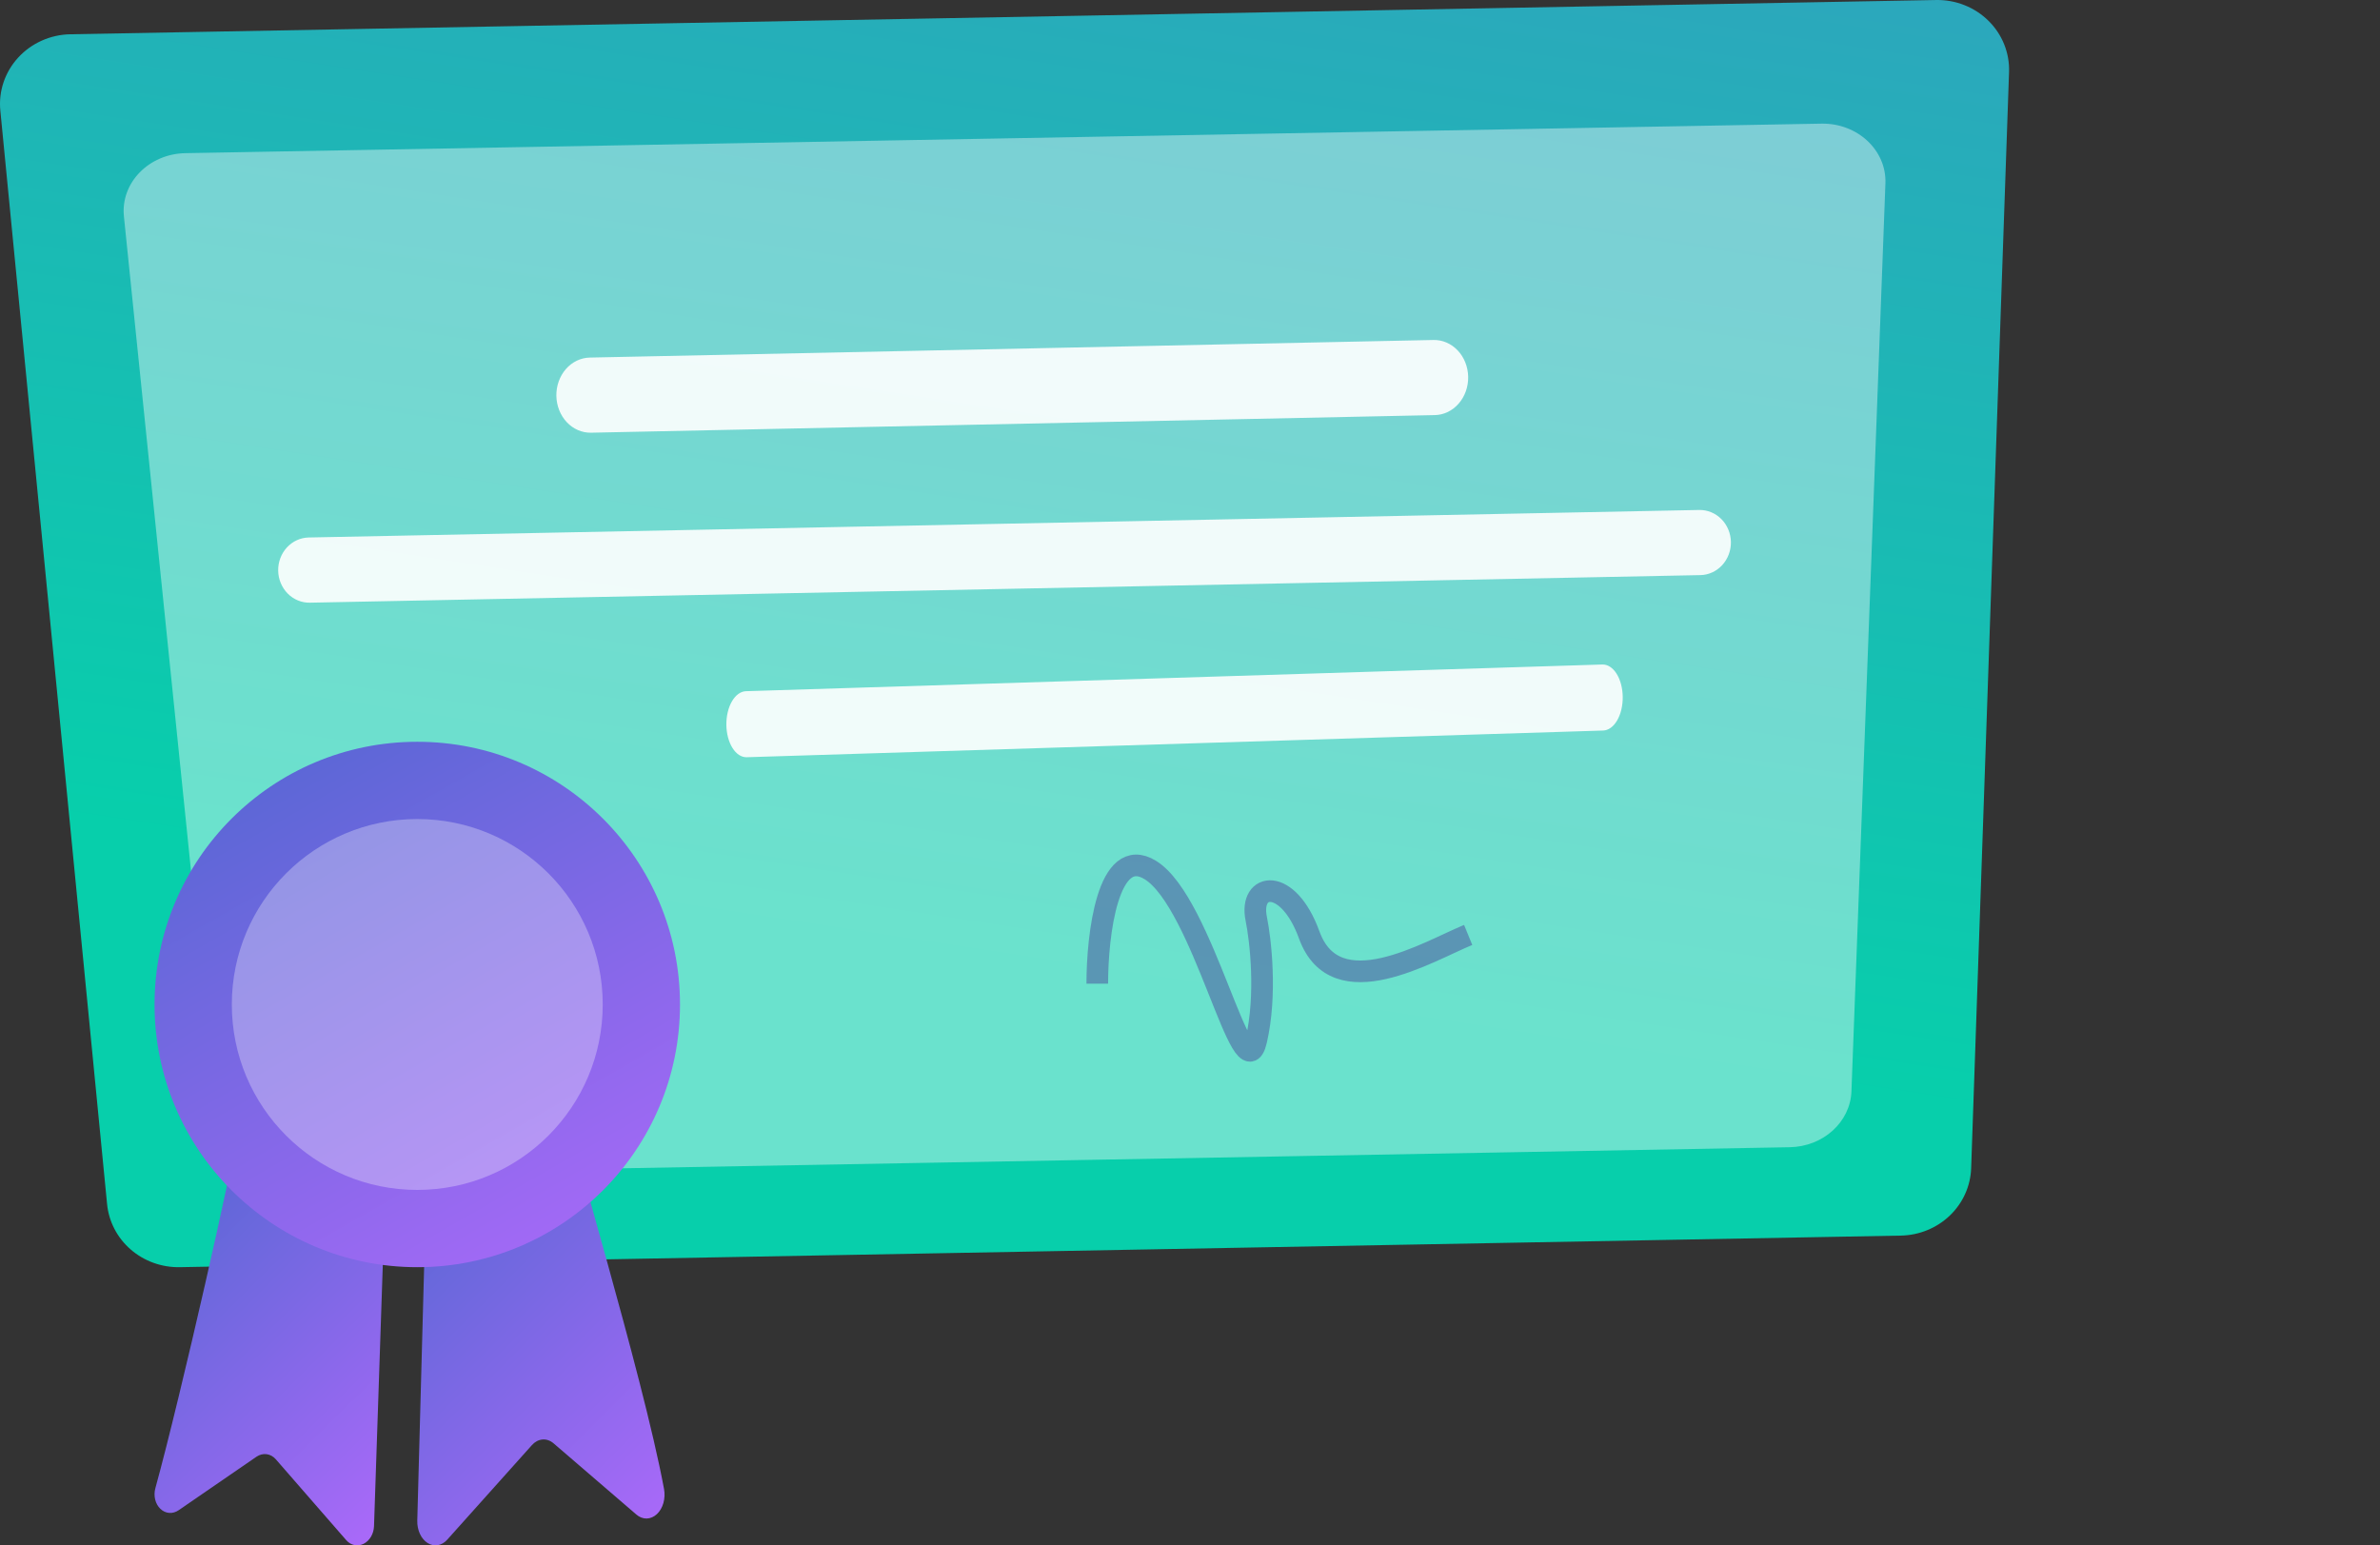 <svg width="154" height="100" viewBox="0 0 154 100" fill="none" xmlns="http://www.w3.org/2000/svg">
<rect x="0" y="0" width="154" height="100" fill="#333333" stroke="none"/>
<path d="M122.996 79.955L11.635 81.999C10.465 82.021 9.331 81.612 8.458 80.855C7.585 80.098 7.039 79.048 6.929 77.916L0.021 7.151C-0.04 6.533 0.032 5.91 0.231 5.32C0.431 4.73 0.753 4.186 1.179 3.723C1.604 3.26 2.123 2.887 2.704 2.628C3.284 2.369 3.913 2.229 4.552 2.217L125.273 0.001C125.903 -0.011 126.529 0.102 127.112 0.333C127.695 0.564 128.224 0.908 128.666 1.345C129.108 1.781 129.454 2.3 129.683 2.87C129.911 3.44 130.019 4.05 129.997 4.662L127.545 75.598C127.505 76.752 127.011 77.848 126.164 78.659C125.318 79.469 124.184 79.933 122.996 79.955Z" fill="url(#paint0_linear_5636_13553)"/>
<path opacity="0.4" d="M115.806 74.237L18.152 75.999C16.025 76.038 14.228 74.565 14.028 72.62L8.018 14.003C7.796 11.838 9.627 9.954 11.995 9.911L117.858 8.001C120.188 7.959 122.074 9.72 121.998 11.859L119.799 70.625C119.723 72.611 117.969 74.198 115.806 74.237Z" fill="white"/>
<path opacity="0.5" d="M71 63.653C71 60.5 71.686 54.615 74.429 56.296C77.857 58.398 80.429 71.01 81.286 67.332C81.971 64.389 81.571 60.851 81.286 59.449C80.805 57.091 83.343 56.717 84.714 60.5C86.429 65.23 92.429 61.551 95 60.5" stroke="#4B4B9C" stroke-width="1.4"/>
<path opacity="0.9" d="M92.84 26.861L38.243 28C37.659 28.011 37.095 27.767 36.675 27.32C36.254 26.873 36.012 26.26 36 25.615C35.995 25.296 36.046 24.979 36.152 24.682C36.258 24.384 36.415 24.113 36.616 23.883C36.816 23.653 37.056 23.469 37.321 23.341C37.586 23.214 37.871 23.145 38.16 23.139L92.756 22C93.046 21.994 93.333 22.051 93.602 22.168C93.871 22.284 94.117 22.458 94.325 22.68C94.534 22.901 94.701 23.166 94.816 23.458C94.932 23.751 94.994 24.066 95 24.385C95.005 24.704 94.954 25.021 94.848 25.319C94.743 25.616 94.585 25.887 94.384 26.117C94.184 26.347 93.944 26.531 93.679 26.659C93.414 26.787 93.129 26.855 92.84 26.861Z" fill="white"/>
<path opacity="0.9" d="M110.026 37.215L20.051 39C19.786 39.005 19.524 38.956 19.278 38.854C19.032 38.753 18.807 38.602 18.616 38.41C18.426 38.218 18.274 37.988 18.168 37.734C18.062 37.48 18.005 37.207 18 36.93C17.99 36.371 18.193 35.83 18.563 35.427C18.933 35.024 19.441 34.792 19.974 34.781L109.95 33C110.214 32.995 110.476 33.044 110.722 33.146C110.969 33.247 111.193 33.398 111.384 33.59C111.574 33.782 111.726 34.012 111.832 34.266C111.938 34.519 111.995 34.793 112 35.07C112.009 35.628 111.806 36.168 111.436 36.57C111.066 36.972 110.559 37.204 110.026 37.215Z" fill="white"/>
<path opacity="0.9" d="M103.73 47.273L48.319 49C48.149 49.005 47.98 48.955 47.822 48.853C47.664 48.75 47.519 48.597 47.397 48.403C47.274 48.208 47.176 47.975 47.108 47.718C47.04 47.461 47.003 47.184 47 46.904C46.997 46.623 47.027 46.344 47.089 46.083C47.151 45.822 47.244 45.583 47.362 45.381C47.48 45.179 47.621 45.017 47.777 44.905C47.933 44.792 48.1 44.732 48.27 44.727L103.681 43C103.851 42.995 104.02 43.045 104.178 43.147C104.336 43.25 104.481 43.403 104.603 43.597C104.726 43.792 104.824 44.025 104.892 44.282C104.96 44.539 104.997 44.816 105 45.096C105.003 45.377 104.973 45.656 104.911 45.917C104.849 46.178 104.756 46.417 104.638 46.619C104.52 46.821 104.379 46.983 104.223 47.095C104.067 47.208 103.9 47.268 103.73 47.273Z" fill="white"/>
<path d="M15.194 74C15.261 74.543 11.717 90.267 10.054 96.297C9.987 96.538 9.982 96.795 10.04 97.034C10.098 97.273 10.216 97.484 10.378 97.638C10.54 97.793 10.739 97.884 10.949 97.9C11.159 97.916 11.371 97.856 11.557 97.728L16.597 94.264C16.797 94.128 17.026 94.071 17.251 94.1C17.476 94.129 17.684 94.245 17.845 94.428L22.402 99.661C22.546 99.828 22.73 99.939 22.93 99.981C23.13 100.023 23.339 99.995 23.529 99.899C23.72 99.803 23.885 99.644 24.005 99.441C24.124 99.239 24.192 99.001 24.201 98.757L25 74.986L15.194 74Z" fill="url(#paint1_linear_5636_13553)"/>
<path d="M36.709 72C36.594 72.662 41.567 88.822 42.967 96.354C43.022 96.655 43.008 96.972 42.925 97.261C42.843 97.552 42.695 97.802 42.503 97.981C42.31 98.159 42.081 98.257 41.846 98.263C41.61 98.268 41.378 98.18 41.181 98.01L35.822 93.4C35.609 93.217 35.358 93.129 35.104 93.15C34.851 93.17 34.61 93.298 34.416 93.514L28.938 99.633C28.764 99.827 28.551 99.95 28.325 99.988C28.098 100.025 27.869 99.976 27.663 99.844C27.458 99.713 27.286 99.507 27.168 99.25C27.051 98.993 26.992 98.696 27.001 98.397L27.699 72.529L36.709 72Z" fill="url(#paint2_linear_5636_13553)"/>
<path d="M27 82C36.389 82 44 74.389 44 65C44 55.611 36.389 48 27 48C17.611 48 10 55.611 10 65C10 74.389 17.611 82 27 82Z" fill="url(#paint3_linear_5636_13553)"/>
<circle opacity="0.3" cx="27" cy="65" r="12" fill="white"/>
<defs>
<linearGradient id="paint0_linear_5636_13553" x1="59.265" y1="82" x2="77.363" y2="-36.51" gradientUnits="userSpaceOnUse">
<stop offset="0.167" stop-color="#07CFAB"/>
<stop offset="0.795" stop-color="#2EA5BD"/>
<stop offset="1" stop-color="#6B65D8"/>
</linearGradient>
<linearGradient id="paint1_linear_5636_13553" x1="21.48" y1="63.692" x2="40.332" y2="82.765" gradientUnits="userSpaceOnUse">
<stop stop-color="#5367D2"/>
<stop offset="1" stop-color="#A869F8"/>
</linearGradient>
<linearGradient id="paint2_linear_5636_13553" x1="39.245" y1="60.899" x2="59.549" y2="81.245" gradientUnits="userSpaceOnUse">
<stop stop-color="#5367D2"/>
<stop offset="1" stop-color="#A869F8"/>
</linearGradient>
<linearGradient id="paint3_linear_5636_13553" x1="36.021" y1="34.52" x2="57.239" y2="71.73" gradientUnits="userSpaceOnUse">
<stop stop-color="#5367D2"/>
<stop offset="1" stop-color="#A869F8"/>
</linearGradient>
</defs>
</svg>
